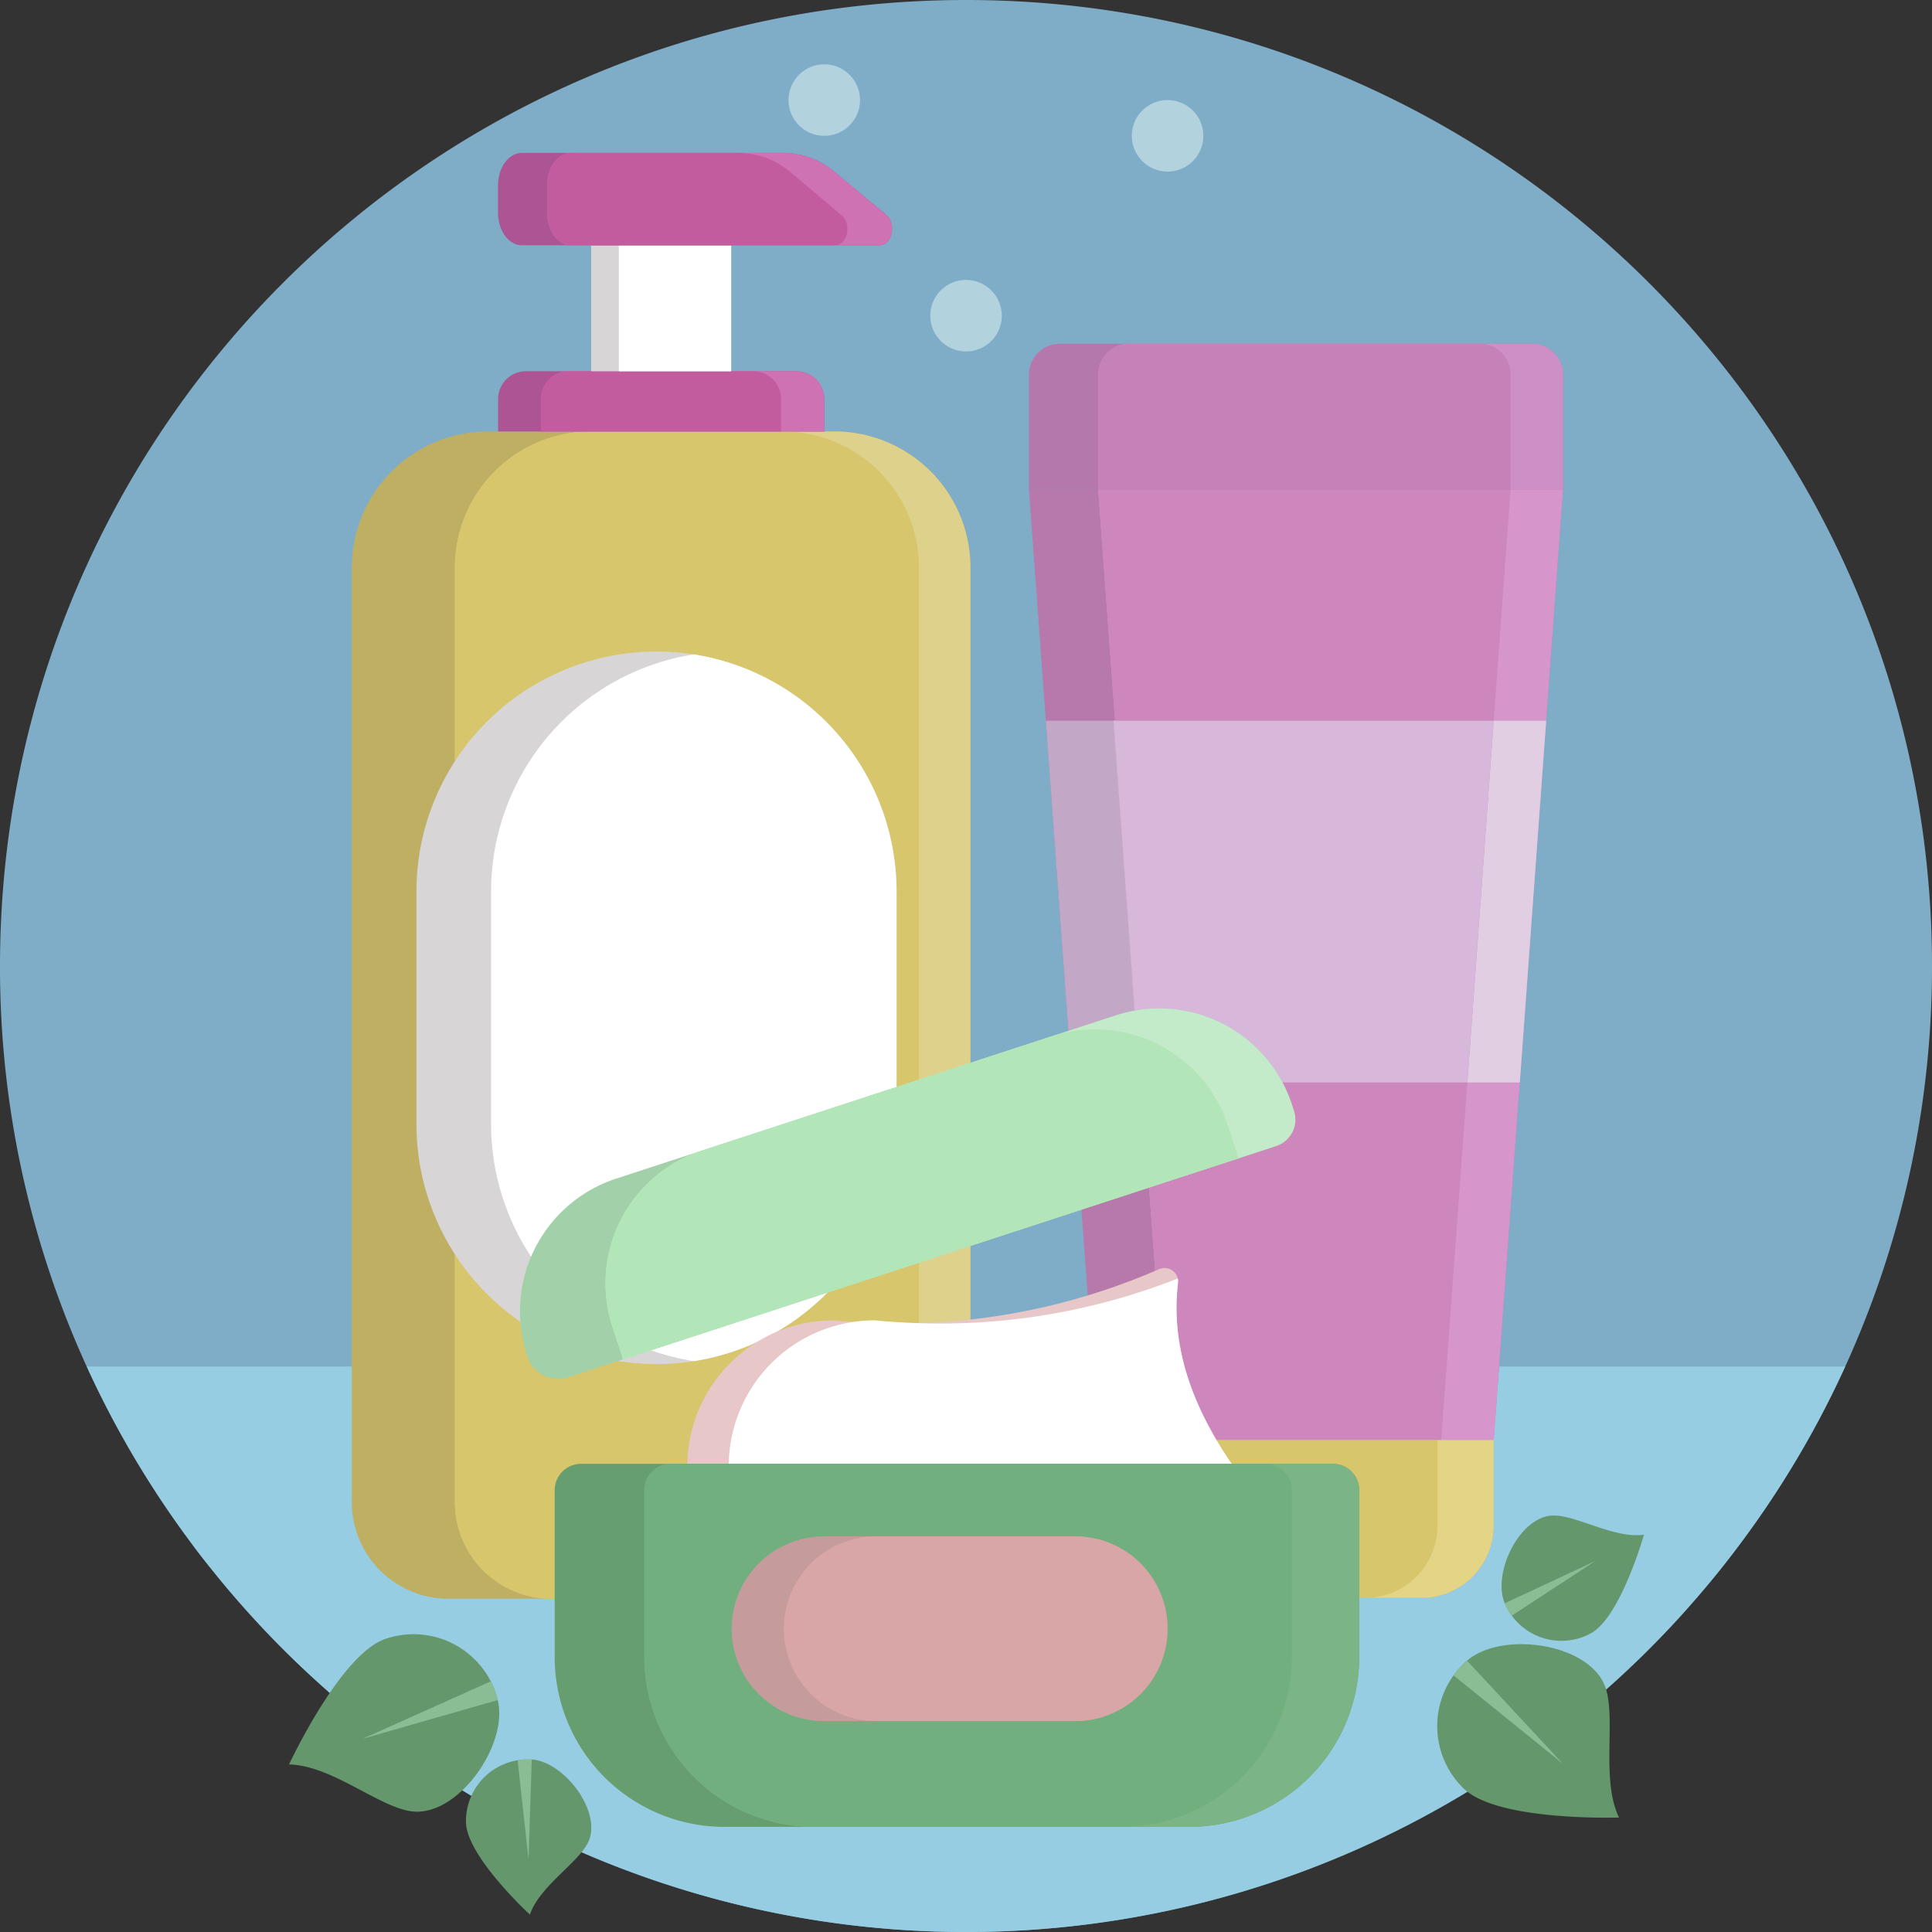 <svg xmlns="http://www.w3.org/2000/svg" viewBox="0 0 512 512"><rect x="0" y="0" width="512" height="512" fill="#333333" stroke="none"/><defs><style>.cls-1{fill:#7fadc8;}.cls-2{fill:#96cde2;}.cls-3{fill:#beaf62;}.cls-4{fill:#ded18b;}.cls-5{fill:#d7c66b;}.cls-6{fill:#ad5594;}.cls-7{fill:#cf72b4;}.cls-8{fill:#c25c9e;}.cls-9{fill:#d8d5d7;}.cls-10{fill:#fff;}.cls-11{fill:#e3d486;}.cls-12{fill:#b779ab;}.cls-13{fill:#b478ad;}.cls-14{fill:#d796cb;}.cls-15{fill:#cd8fc5;}.cls-16{fill:#c2a7c6;}.cls-17{fill:#e1cee3;}.cls-18{fill:#ce87bc;}.cls-19{fill:#c581b8;}.cls-20{fill:#d8b8da;}.cls-21{fill:#e7c7c7;}.cls-22{fill:#679e70;}.cls-23{fill:#7cb585;}.cls-24{fill:#72af7e;}.cls-25{fill:#c69b9b;}.cls-26{fill:#d8a6a6;}.cls-27{fill:#a2d1a9;}.cls-28{fill:#c3ebc9;}.cls-29{fill:#b2e6b9;}.cls-30{fill:#64976c;}.cls-31{fill:#8bbd94;}.cls-32{fill:#b2d2de;}</style></defs><title>Beauty</title><g id="BULINE"><path class="cls-1" d="M512,256a255.17,255.17,0,0,1-51.9,154.54Q454.46,418,448.28,425q-2.13,2.44-4.34,4.83A256,256,0,0,1,55.84,415.6q-3-3.71-5.79-7.53A254.77,254.77,0,0,1,0,256C0,114.61,114.62,0,256,0S512,114.61,512,256Z"/></g><g id="Icons"><path class="cls-2" d="M489,362.14a255.45,255.45,0,0,1-28.91,48.4Q454.47,418,448.29,425q-2.13,2.44-4.34,4.83A256,256,0,0,1,55.85,415.6q-3-3.71-5.79-7.53A256,256,0,0,1,23,362.14Z"/><path class="cls-3" d="M257.18,150.43V398.08a25.58,25.58,0,0,1-25.58,25.6H118.83a25.6,25.6,0,0,1-25.6-25.6V150.43a36.09,36.09,0,0,1,36.09-36.09h91.77A36.08,36.08,0,0,1,257.18,150.43Z"/><path class="cls-4" d="M257.18,150.43V398.08a25.58,25.58,0,0,1-25.58,25.6H146.15a25.59,25.59,0,0,1-25.59-25.6V150.43a36.08,36.08,0,0,1,36.1-36.09h64.43A36.08,36.08,0,0,1,257.18,150.43Z"/><path class="cls-5" d="M243.53,150.43V398.08a25.6,25.6,0,0,1-25.6,25.6H146.15a25.59,25.59,0,0,1-25.59-25.6V150.43a36.08,36.08,0,0,1,36.1-36.09h50.77A36.09,36.09,0,0,1,243.53,150.43Z"/><path class="cls-6" d="M218.44,105.75v8.59H132v-8.59a7.36,7.36,0,0,1,7.36-7.36h71.74A7.36,7.36,0,0,1,218.44,105.75Z"/><path class="cls-7" d="M218.44,105.75v8.59H143.39v-8.59a7.37,7.37,0,0,1,7.37-7.36h60.32A7.36,7.36,0,0,1,218.44,105.75Z"/><path class="cls-8" d="M207,105.75v8.59H143.39v-8.59a7.37,7.37,0,0,1,7.37-7.36h48.9A7.36,7.36,0,0,1,207,105.75Z"/><rect class="cls-9" x="156.66" y="64.99" width="37.11" height="33.4"/><rect class="cls-10" x="164" y="64.99" width="29.77" height="33.4"/><path class="cls-6" d="M233.21,65H138.3c-3.49,0-6.32-3.86-6.32-8.61V49.13c0-4.75,2.83-8.61,6.32-8.61h69.41a21.43,21.43,0,0,1,13.79,5.29l13.38,11.13C237.62,59.23,236.43,65,233.21,65Z"/><path class="cls-7" d="M233.21,65H151.35c-3.49,0-6.32-3.86-6.32-8.62V49.13c0-4.75,2.83-8.6,6.32-8.6h56.36a21.42,21.42,0,0,1,13.79,5.28L234.88,57C237.62,59.22,236.43,65,233.21,65Z"/><path class="cls-8" d="M221.38,65h-70c-3.49,0-6.32-3.86-6.32-8.62V49.13c0-4.75,2.83-8.6,6.32-8.6h44.53a21.42,21.42,0,0,1,13.79,5.28L223,57C225.78,59.22,224.6,65,221.38,65Z"/><path class="cls-9" d="M237.6,236.28v61.59a63.62,63.62,0,0,1-127.24,0V236.28a63.62,63.62,0,1,1,127.24,0Z"/><path class="cls-10" d="M237.6,236.28v61.59a63.62,63.62,0,0,1-53.72,62.85,63.64,63.64,0,0,1-53.74-62.85V236.28a63.64,63.64,0,0,1,53.74-62.86,63.64,63.64,0,0,1,53.72,62.86Z"/><path class="cls-3" d="M395.85,381.57v22.74a19.16,19.16,0,0,1-19.17,19.16H310.22a19.15,19.15,0,0,1-19.17-19.16V381.57Z"/><path class="cls-11" d="M395.85,381.57v22.74a19.16,19.16,0,0,1-19.17,19.16h-47.5A19.16,19.16,0,0,1,310,404.31V381.57Z"/><path class="cls-5" d="M380.94,381.57v22.74a19.17,19.17,0,0,1-19.18,19.16H329.18A19.16,19.16,0,0,1,310,404.31V381.57Z"/><polygon class="cls-12" points="414.22 129.83 409.75 191.01 402.76 286.86 395.85 381.57 291.05 381.57 284.13 286.86 277.15 191.01 272.68 129.83 414.22 129.83"/><path class="cls-13" d="M414.22,99.26v30.57H272.68V99.26a8.16,8.16,0,0,1,8.16-8.16H406.06A8.16,8.16,0,0,1,414.22,99.26Z"/><polygon class="cls-14" points="414.22 129.83 409.75 191.01 402.76 286.86 395.85 381.57 309.41 381.57 302.5 286.86 295.51 191.01 291.05 129.83 414.22 129.83"/><path class="cls-15" d="M414.22,99.26v30.57H291.05V99.26a8.15,8.15,0,0,1,8.16-8.16H406.06A8.16,8.16,0,0,1,414.22,99.26Z"/><polygon class="cls-16" points="409.75 191.01 402.76 286.86 284.13 286.86 277.15 191.01 409.75 191.01"/><polygon class="cls-17" points="409.75 191.01 402.76 286.86 302.08 286.86 295.1 191.01 409.75 191.01"/><polygon class="cls-18" points="400.32 129.83 395.85 191.01 388.87 286.86 381.95 381.57 309.41 381.57 302.5 286.86 302.08 286.86 295.1 191.01 295.51 191.01 291.05 129.83 400.32 129.83"/><path class="cls-19" d="M400.32,99.26v30.57H291.05V99.26a8.15,8.15,0,0,1,8.16-8.16h93A8.16,8.16,0,0,1,400.32,99.26Z"/><polygon class="cls-20" points="395.85 191.01 388.87 286.86 302.08 286.86 295.1 191.01 395.85 191.01"/><path class="cls-21" d="M326.88,388.62H182.14a38.72,38.72,0,0,1,38.72-38.71q2.64.25,5.25.42a174.19,174.19,0,0,0,17.49.32,172.26,172.26,0,0,0,63.59-14.32,3.61,3.61,0,0,1,4.93,2.48,3.42,3.42,0,0,1,.06,1.2C310.17,357.08,316.13,373.15,326.88,388.62Z"/><path class="cls-10" d="M326.88,388.62H193.12a38.67,38.67,0,0,1,38.72-38.71q6,.57,11.76.74a171.27,171.27,0,0,0,68.52-11.84,3.42,3.42,0,0,1,.06,1.2C310.17,357.08,316.13,373.15,326.88,388.62Z"/><path class="cls-22" d="M360.21,394.93v44.16a45.05,45.05,0,0,1-45,45.05H192a45,45,0,0,1-45-45.05V394.93a7,7,0,0,1,7-7H353.2A7,7,0,0,1,360.21,394.93Z"/><path class="cls-23" d="M360.21,394.93v44.16a45.05,45.05,0,0,1-45,45.05H215.81a45.05,45.05,0,0,1-45.05-45.05V394.93a7,7,0,0,1,7-7H353.2A7,7,0,0,1,360.21,394.93Z"/><path class="cls-24" d="M342.36,394.93v44.16a45.05,45.05,0,0,1-45.05,45.05h-81.5a45.05,45.05,0,0,1-45.05-45.05V394.93a7,7,0,0,1,7-7H335.35A7,7,0,0,1,342.36,394.93Z"/><path class="cls-25" d="M309.42,431.63A24.48,24.48,0,0,1,285,456.1H218.37a24.47,24.47,0,0,1,0-48.94H285A24.46,24.46,0,0,1,309.42,431.63Z"/><path class="cls-26" d="M309.42,431.63A24.48,24.48,0,0,1,285,456.1H232.2a24.47,24.47,0,0,1,0-48.94H285A24.46,24.46,0,0,1,309.42,431.63Z"/><path class="cls-27" d="M342.39,292.79l.17.52a8.54,8.54,0,0,1-5.46,10.76L150.56,365a8.54,8.54,0,0,1-10.76-5.47l-.17-.51a37,37,0,0,1,23.7-46.69L295.7,269.09A37,37,0,0,1,342.39,292.79Z"/><path class="cls-28" d="M342.39,292.79l.54,1.65a7.35,7.35,0,0,1-4.7,9.26l-173.1,56.54-2.82-8.63A37,37,0,0,1,186,304.92L295.7,269.09A37,37,0,0,1,342.39,292.79Z"/><path class="cls-29" d="M325.42,298.33l2.82,8.63L165.13,360.24l-2.82-8.63A37,37,0,0,1,186,304.92l92.72-30.29A37,37,0,0,1,325.42,298.33Z"/><path class="cls-30" d="M102.05,434.36a23,23,0,0,1,28,11.2,21.43,21.43,0,0,1,1.24,2.9,18.86,18.86,0,0,1,.61,2.07c2.84,11.38-9.6,29.74-21.55,29.59-8.77-.11-21.9-12.29-33.76-12.52C76.62,467.6,90.08,438.55,102.05,434.36Z"/><path class="cls-31" d="M130.08,445.56a21.43,21.43,0,0,1,1.24,2.9,18.86,18.86,0,0,1,.61,2.07L96.12,460.78Z"/><path class="cls-30" d="M123.49,483a16.33,16.33,0,0,1,15.91-16.72c.51,0,1,0,1.53,0,8.32.56,18,13,15.32,21-2,5.9-13.08,12.13-15.82,20.1C140.43,507.42,123.72,492,123.49,483Z"/><path class="cls-31" d="M137.17,466.47a16.21,16.21,0,0,1,2.23-.21c.51,0,1,0,1.53,0l-.87,26.45Z"/><path class="cls-30" d="M387.92,474A23,23,0,0,1,385.21,444a21.77,21.77,0,0,1,2-2.42,16.79,16.79,0,0,1,1.57-1.48c8.86-7.69,30.86-4.92,36.15,5.81,3.87,7.86-1,25.09,4.12,35.76C429.07,481.63,397.09,482.8,387.92,474Z"/><path class="cls-31" d="M385.21,444a21.77,21.77,0,0,1,2-2.42,16.79,16.79,0,0,1,1.57-1.48l25.36,27.28Z"/><path class="cls-30" d="M421.56,432.87a16.3,16.3,0,0,1-20.92-4.71,14.33,14.33,0,0,1-1.2-1.88,13.5,13.5,0,0,1-.66-1.39c-3.27-7.67,3.39-21.94,11.8-23.18,6.16-.91,16.74,6.17,25.08,5C435.66,406.7,429.49,428.59,421.56,432.87Z"/><path class="cls-31" d="M400.64,428.16a14.33,14.33,0,0,1-1.2-1.88,13.5,13.5,0,0,1-.66-1.39l24-11.21Z"/><circle class="cls-32" cx="256.01" cy="83.66" r="9.48"/><circle class="cls-32" cx="309.42" cy="36" r="9.48"/><circle class="cls-32" cx="218.44" cy="26.52" r="9.48"/></g></svg>